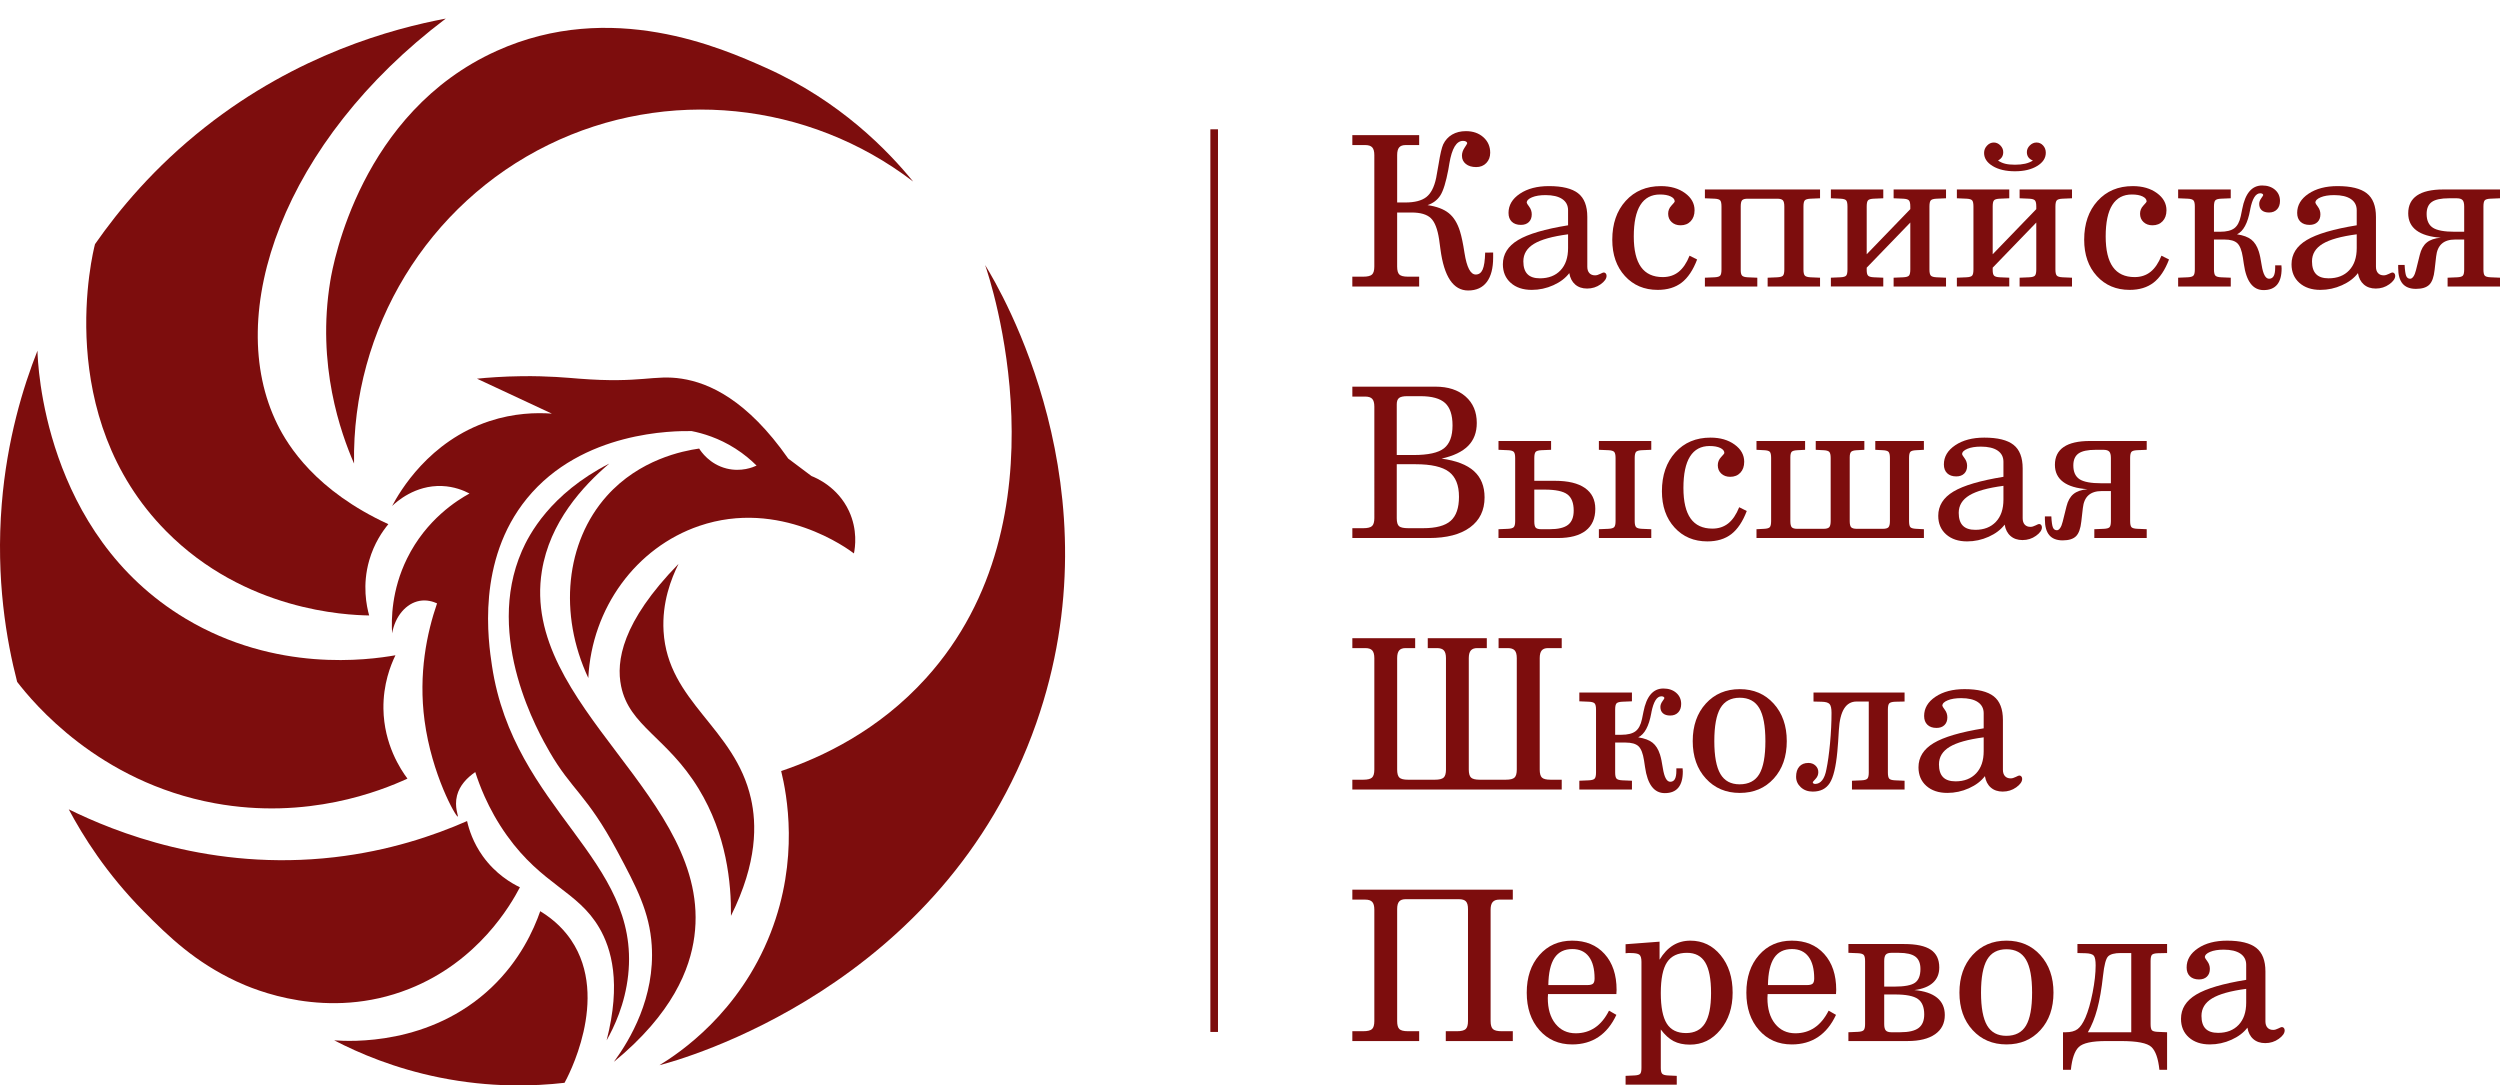 <?xml version="1.0" encoding="utf-8"?>
<!-- Generator: Adobe Illustrator 16.0.3, SVG Export Plug-In . SVG Version: 6.00 Build 0)  -->
<!DOCTYPE svg PUBLIC "-//W3C//DTD SVG 1.1//EN" "http://www.w3.org/Graphics/SVG/1.1/DTD/svg11.dtd">
<svg version="1.1" id="Layer_1" xmlns="http://www.w3.org/2000/svg" xmlns:xlink="http://www.w3.org/1999/xlink" x="0px" y="0px"
	 width="328.067px" height="142.438px" viewBox="0 0 328.067 142.438" enable-background="new 0 0 328.067 142.438"
	 xml:space="preserve">
<g>
	<g>
		<path fill="#7D0D0D" d="M187.333,26.92c1.191,0.17,2.115,0.517,2.773,1.041s1.153,1.323,1.484,2.397
			c0.206,0.663,0.403,1.607,0.591,2.833c0.296,1.889,0.788,2.834,1.478,2.834c0.411,0,0.714-0.219,0.906-0.658
			c0.192-0.438,0.302-1.177,0.329-2.216l1.048-0.014v0.658c0,1.406-0.28,2.478-0.84,3.216s-1.372,1.108-2.438,1.108
			c-1.952,0-3.165-1.808-3.64-5.425c-0.08-0.564-0.139-0.989-0.174-1.276c-0.207-1.37-0.569-2.301-1.088-2.793
			c-0.52-0.492-1.361-0.739-2.525-0.739h-0.376h-1.518v7.091c0,0.51,0.096,0.86,0.288,1.048c0.193,0.188,0.571,0.282,1.136,0.282
			h1.464v1.29h-8.77v-1.29h1.423c0.573,0,0.96-0.094,1.162-0.282c0.201-0.188,0.302-0.538,0.302-1.048V20.353
			c0-0.475-0.092-0.813-0.275-1.014c-0.184-0.201-0.485-0.302-0.906-0.302h-0.282h-1.423v-1.303h8.77v1.303h-1.786
			c-0.386,0-0.665,0.103-0.84,0.309s-0.262,0.542-0.262,1.007v6.218h1.074c1.227,0,2.145-0.237,2.753-0.711
			c0.609-0.475,1.039-1.312,1.29-2.512c0.089-0.43,0.196-1.034,0.322-1.813c0.205-1.289,0.407-2.153,0.604-2.592
			c0.27-0.555,0.658-0.982,1.169-1.283c0.511-0.3,1.114-0.45,1.813-0.45c0.932,0,1.694,0.266,2.29,0.799s0.894,1.211,0.894,2.035
			c0,0.546-0.17,0.996-0.511,1.35c-0.34,0.354-0.783,0.531-1.329,0.531c-0.564,0-1.017-0.137-1.357-0.41
			c-0.34-0.273-0.51-0.633-0.51-1.081c0-0.358,0.114-0.707,0.343-1.048c0.229-0.34,0.343-0.532,0.343-0.577
			c0-0.099-0.05-0.177-0.148-0.235c-0.099-0.058-0.232-0.087-0.402-0.087c-0.859,0-1.455,0.985-1.786,2.955
			c-0.063,0.358-0.108,0.626-0.135,0.806c-0.313,1.656-0.663,2.787-1.047,3.391C188.627,26.242,188.068,26.669,187.333,26.92z"/>
		<path fill="#7D0D0D" d="M205.934,35.838c-0.492,0.653-1.19,1.184-2.095,1.591s-1.849,0.611-2.834,0.611
			c-1.146,0-2.063-0.307-2.753-0.92c-0.689-0.613-1.034-1.426-1.034-2.438c0-1.325,0.665-2.386,1.994-3.183
			c1.33-0.797,3.517-1.442,6.561-1.934v-1.974c0-0.636-0.255-1.126-0.766-1.471c-0.51-0.345-1.24-0.517-2.188-0.517
			c-0.726,0-1.318,0.096-1.78,0.289c-0.461,0.192-0.691,0.427-0.691,0.705c0,0.063,0.109,0.242,0.329,0.537s0.329,0.626,0.329,0.994
			c0,0.43-0.128,0.768-0.383,1.014s-0.603,0.369-1.041,0.369c-0.51,0-0.908-0.139-1.195-0.417c-0.286-0.277-0.429-0.662-0.429-1.155
			c0-1.012,0.496-1.851,1.49-2.518c0.993-0.667,2.265-1,3.813-1c1.755,0,3.033,0.315,3.835,0.947
			c0.801,0.631,1.201,1.663,1.201,3.095v0.027v6.514c0,0.358,0.09,0.636,0.27,0.833c0.179,0.197,0.43,0.295,0.752,0.295
			c0.196,0,0.418-0.063,0.665-0.188c0.246-0.125,0.4-0.188,0.463-0.188c0.107,0,0.197,0.04,0.269,0.121s0.107,0.188,0.107,0.322
			c0,0.367-0.26,0.737-0.779,1.108c-0.519,0.372-1.11,0.558-1.772,0.558c-0.636,0-1.157-0.177-1.564-0.531
			C206.299,36.981,206.042,36.482,205.934,35.838z M205.773,30.748c-2.05,0.269-3.541,0.685-4.472,1.249
			c-0.932,0.564-1.397,1.33-1.397,2.297c0,0.752,0.18,1.312,0.537,1.679c0.358,0.367,0.905,0.55,1.639,0.55
			c1.137,0,2.037-0.349,2.7-1.047c0.662-0.698,0.993-1.669,0.993-2.914V30.748z"/>
		<path fill="#7D0D0D" d="M222.708,34.052c-0.528,1.388-1.204,2.399-2.027,3.035c-0.824,0.635-1.872,0.953-3.143,0.953
			c-1.765,0-3.199-0.606-4.305-1.819c-1.106-1.213-1.659-2.8-1.659-4.761c0-2.104,0.587-3.803,1.76-5.097s2.713-1.94,4.62-1.94
			c1.271,0,2.325,0.304,3.162,0.913c0.838,0.609,1.256,1.361,1.256,2.256c0,0.6-0.168,1.079-0.503,1.437
			c-0.336,0.358-0.781,0.537-1.337,0.537c-0.475,0-0.864-0.141-1.168-0.423c-0.305-0.282-0.457-0.647-0.457-1.095
			c0-0.412,0.144-0.768,0.43-1.068c0.286-0.3,0.43-0.481,0.43-0.544c0-0.269-0.177-0.488-0.53-0.658s-0.821-0.255-1.403-0.255
			c-1.137,0-1.995,0.459-2.572,1.376c-0.577,0.918-0.866,2.294-0.866,4.13c0,1.791,0.316,3.127,0.947,4.009s1.582,1.323,2.854,1.323
			c0.814,0,1.509-0.228,2.082-0.685c0.572-0.457,1.052-1.164,1.437-2.122L222.708,34.052z"/>
		<path fill="#7D0D0D" d="M223.729,37.597v-1.155l1.263-0.054c0.376-0.018,0.622-0.089,0.738-0.215
			c0.117-0.125,0.175-0.394,0.175-0.806v-8.273c0-0.412-0.058-0.68-0.175-0.806c-0.116-0.125-0.358-0.197-0.725-0.215l-1.276-0.054
			v-1.155h15.109v1.155l-1.249,0.054c-0.385,0.018-0.636,0.092-0.753,0.222c-0.115,0.13-0.174,0.396-0.174,0.799v8.273
			c0,0.403,0.061,0.669,0.182,0.799c0.12,0.13,0.373,0.204,0.758,0.222l1.236,0.054v1.155h-6.877v-1.155l1.249-0.054
			c0.395-0.018,0.649-0.092,0.766-0.222c0.116-0.129,0.175-0.396,0.175-0.799v-8.273c0-0.412-0.067-0.685-0.201-0.819
			c-0.135-0.134-0.376-0.201-0.726-0.201h-3.881c-0.35,0-0.589,0.063-0.719,0.188s-0.194,0.403-0.194,0.833v8.354
			c0,0.358,0.06,0.6,0.181,0.725c0.121,0.125,0.369,0.197,0.745,0.215l1.249,0.054v1.155H223.729z"/>
		<path fill="#7D0D0D" d="M250.683,27.095c0-0.403-0.061-0.669-0.181-0.799c-0.122-0.13-0.37-0.204-0.746-0.222l-1.263-0.054v-1.155
			h6.877v1.155l-1.249,0.054c-0.386,0.018-0.637,0.092-0.753,0.222s-0.174,0.396-0.174,0.799v8.273c0,0.403,0.061,0.669,0.181,0.799
			c0.121,0.13,0.374,0.204,0.759,0.222l1.236,0.054v1.155h-6.877v-1.155l1.249-0.054c0.395-0.018,0.649-0.092,0.766-0.222
			c0.116-0.129,0.175-0.396,0.175-0.799v-6.165l-5.722,5.923v0.322c0,0.358,0.061,0.6,0.182,0.725
			c0.121,0.125,0.369,0.197,0.745,0.215l1.249,0.054v1.155h-6.876v-1.155l1.263-0.054c0.376-0.018,0.622-0.089,0.738-0.215
			c0.117-0.125,0.175-0.394,0.175-0.806v-8.273c0-0.412-0.058-0.68-0.175-0.806c-0.116-0.125-0.358-0.197-0.725-0.215l-1.276-0.054
			v-1.155h6.876v1.155l-1.262,0.054c-0.376,0.018-0.623,0.089-0.739,0.215s-0.175,0.394-0.175,0.806v6.272l5.722-5.923V27.095z"/>
		<path fill="#7D0D0D" d="M267.215,27.095c0-0.403-0.061-0.669-0.181-0.799c-0.121-0.13-0.37-0.204-0.746-0.222l-1.262-0.054v-1.155
			h6.876v1.155l-1.249,0.054c-0.385,0.018-0.636,0.092-0.752,0.222s-0.175,0.396-0.175,0.799v8.273c0,0.403,0.061,0.669,0.182,0.799
			c0.12,0.13,0.373,0.204,0.758,0.222l1.236,0.054v1.155h-6.876v-1.155l1.248-0.054c0.395-0.018,0.649-0.092,0.766-0.222
			c0.116-0.129,0.175-0.396,0.175-0.799v-6.165l-5.721,5.923v0.322c0,0.358,0.06,0.6,0.182,0.725
			c0.12,0.125,0.369,0.197,0.744,0.215l1.249,0.054v1.155h-6.875v-1.155l1.262-0.054c0.376-0.018,0.622-0.089,0.738-0.215
			c0.117-0.125,0.175-0.394,0.175-0.806v-8.273c0-0.412-0.058-0.68-0.175-0.806c-0.116-0.125-0.357-0.197-0.725-0.215l-1.275-0.054
			v-1.155h6.875v1.155l-1.262,0.054c-0.376,0.018-0.622,0.089-0.738,0.215c-0.117,0.125-0.175,0.394-0.175,0.806v6.272l5.721-5.923
			V27.095z M262.193,21.065c0.286,0.197,0.603,0.338,0.946,0.423c0.345,0.085,0.772,0.127,1.283,0.127
			c0.501,0,0.947-0.045,1.336-0.134c0.39-0.089,0.728-0.228,1.015-0.416c-0.26-0.099-0.457-0.24-0.592-0.423
			c-0.134-0.184-0.201-0.41-0.201-0.678c0-0.331,0.13-0.625,0.39-0.88c0.26-0.255,0.551-0.382,0.873-0.382
			c0.34,0,0.629,0.13,0.866,0.389c0.236,0.26,0.355,0.578,0.355,0.954c0,0.699-0.378,1.278-1.135,1.739
			c-0.757,0.461-1.726,0.692-2.907,0.692c-1.2,0-2.176-0.229-2.928-0.685s-1.129-1.03-1.129-1.719c0-0.367,0.128-0.687,0.384-0.96
			c0.255-0.272,0.552-0.409,0.893-0.409c0.322,0,0.609,0.127,0.859,0.382c0.251,0.255,0.376,0.549,0.376,0.88
			c0,0.251-0.056,0.466-0.168,0.645C262.598,20.788,262.425,20.939,262.193,21.065z"/>
		<path fill="#7D0D0D" d="M284.634,34.052c-0.528,1.388-1.204,2.399-2.027,3.035c-0.824,0.635-1.872,0.953-3.143,0.953
			c-1.765,0-3.199-0.606-4.305-1.819s-1.659-2.8-1.659-4.761c0-2.104,0.587-3.803,1.76-5.097s2.713-1.94,4.62-1.94
			c1.271,0,2.325,0.304,3.163,0.913c0.837,0.609,1.256,1.361,1.256,2.256c0,0.6-0.169,1.079-0.504,1.437
			c-0.336,0.358-0.781,0.537-1.337,0.537c-0.475,0-0.863-0.141-1.168-0.423c-0.305-0.282-0.457-0.647-0.457-1.095
			c0-0.412,0.144-0.768,0.43-1.068c0.287-0.3,0.43-0.481,0.43-0.544c0-0.269-0.177-0.488-0.53-0.658s-0.821-0.255-1.403-0.255
			c-1.137,0-1.994,0.459-2.572,1.376c-0.577,0.918-0.866,2.294-0.866,4.13c0,1.791,0.316,3.127,0.947,4.009s1.582,1.323,2.854,1.323
			c0.814,0,1.509-0.228,2.082-0.685c0.573-0.457,1.052-1.164,1.437-2.122L284.634,34.052z"/>
		<path fill="#7D0D0D" d="M285.83,37.597v-1.155l1.249-0.054c0.385-0.018,0.639-0.092,0.759-0.222
			c0.121-0.129,0.182-0.396,0.182-0.799v-8.273c0-0.403-0.061-0.669-0.182-0.799c-0.12-0.13-0.369-0.204-0.745-0.222l-1.263-0.054
			v-1.155h6.903v1.155l-1.275,0.054c-0.386,0.018-0.637,0.092-0.753,0.222s-0.174,0.396-0.174,0.799v3.317h0.818
			c0.824,0,1.439-0.152,1.848-0.457c0.407-0.304,0.691-0.837,0.853-1.598c0.045-0.215,0.107-0.524,0.188-0.927
			c0.395-2.06,1.268-3.089,2.619-3.089c0.689,0,1.251,0.188,1.686,0.564c0.434,0.376,0.651,0.864,0.651,1.464
			c0,0.465-0.13,0.835-0.39,1.108s-0.608,0.41-1.047,0.41c-0.413,0-0.73-0.099-0.954-0.295s-0.336-0.475-0.336-0.833
			c0-0.242,0.087-0.486,0.263-0.732c0.174-0.246,0.262-0.387,0.262-0.423c0-0.072-0.036-0.13-0.107-0.174
			c-0.072-0.045-0.166-0.067-0.282-0.067c-0.601,0-1.039,0.703-1.316,2.108v0.027l-0.014,0.067
			c-0.313,1.728-0.886,2.789-1.719,3.183c0.823,0.125,1.45,0.358,1.88,0.698c0.43,0.341,0.757,0.86,0.98,1.558
			c0.135,0.421,0.26,1.021,0.376,1.8c0.188,1.182,0.511,1.773,0.968,1.773c0.277,0,0.48-0.119,0.61-0.356
			c0.13-0.237,0.195-0.602,0.195-1.095v-0.309h0.818c0,0.099,0.009,0.237,0.027,0.417c0,0.94-0.197,1.647-0.591,2.122
			c-0.395,0.474-0.985,0.712-1.772,0.712c-1.406,0-2.27-1.137-2.593-3.412c-0.054-0.385-0.099-0.68-0.134-0.886
			c-0.144-0.922-0.388-1.542-0.732-1.86s-0.906-0.477-1.686-0.477h-0.241h-1.128v3.935c0,0.403,0.061,0.669,0.181,0.799
			c0.121,0.13,0.374,0.204,0.76,0.222l1.262,0.054v1.155H285.83z"/>
		<path fill="#7D0D0D" d="M309.426,35.838c-0.492,0.653-1.19,1.184-2.095,1.591s-1.849,0.611-2.834,0.611
			c-1.146,0-2.063-0.307-2.753-0.92c-0.689-0.613-1.034-1.426-1.034-2.438c0-1.325,0.665-2.386,1.994-3.183
			c1.33-0.797,3.517-1.442,6.561-1.934v-1.974c0-0.636-0.255-1.126-0.766-1.471c-0.51-0.345-1.24-0.517-2.188-0.517
			c-0.726,0-1.318,0.096-1.78,0.289c-0.461,0.192-0.691,0.427-0.691,0.705c0,0.063,0.109,0.242,0.329,0.537s0.329,0.626,0.329,0.994
			c0,0.43-0.128,0.768-0.383,1.014s-0.603,0.369-1.041,0.369c-0.51,0-0.908-0.139-1.195-0.417c-0.286-0.277-0.429-0.662-0.429-1.155
			c0-1.012,0.496-1.851,1.49-2.518c0.993-0.667,2.265-1,3.813-1c1.755,0,3.033,0.315,3.835,0.947
			c0.801,0.631,1.201,1.663,1.201,3.095v0.027v6.514c0,0.358,0.09,0.636,0.27,0.833c0.179,0.197,0.43,0.295,0.752,0.295
			c0.196,0,0.418-0.063,0.665-0.188c0.246-0.125,0.4-0.188,0.463-0.188c0.107,0,0.197,0.04,0.269,0.121s0.107,0.188,0.107,0.322
			c0,0.367-0.26,0.737-0.779,1.108c-0.519,0.372-1.11,0.558-1.772,0.558c-0.636,0-1.157-0.177-1.564-0.531
			C309.792,36.981,309.534,36.482,309.426,35.838z M309.265,30.748c-2.05,0.269-3.541,0.685-4.472,1.249
			c-0.932,0.564-1.397,1.33-1.397,2.297c0,0.752,0.18,1.312,0.537,1.679c0.358,0.367,0.905,0.55,1.639,0.55
			c1.137,0,2.037-0.349,2.7-1.047c0.662-0.698,0.993-1.669,0.993-2.914V30.748z"/>
		<path fill="#7D0D0D" d="M321.191,37.597v-1.155l1.263-0.054c0.375-0.018,0.622-0.089,0.738-0.215
			c0.116-0.125,0.175-0.394,0.175-0.806v-3.935h-1.182c-0.762,0-1.349,0.184-1.76,0.551c-0.412,0.367-0.658,0.927-0.739,1.679
			l-0.2,1.759c-0.1,0.931-0.332,1.578-0.699,1.941c-0.367,0.362-0.949,0.544-1.745,0.544c-0.789,0-1.375-0.229-1.76-0.686
			c-0.385-0.456-0.577-1.146-0.577-2.068v-0.39h0.846c0.036,0.725,0.105,1.209,0.208,1.451s0.275,0.363,0.518,0.363
			c0.151,0,0.295-0.097,0.43-0.289c0.134-0.192,0.245-0.472,0.336-0.839l0.496-2.001c0.18-0.725,0.483-1.265,0.914-1.618
			c0.429-0.354,1.042-0.566,1.84-0.638c-1.406-0.098-2.47-0.417-3.19-0.954s-1.081-1.285-1.081-2.243
			c0-1.039,0.385-1.82,1.155-2.344c0.77-0.524,1.916-0.786,3.438-0.786h7.454v1.155l-1.262,0.054
			c-0.377,0.018-0.623,0.089-0.739,0.215s-0.175,0.394-0.175,0.806v8.273c0,0.412,0.059,0.681,0.175,0.806
			c0.116,0.125,0.367,0.197,0.752,0.215l1.249,0.054v1.155H321.191z M323.367,30.412v-3.317c0-0.412-0.074-0.693-0.222-0.846
			c-0.148-0.152-0.396-0.228-0.745-0.228h-1.034c-1.048,0-1.798,0.161-2.25,0.483s-0.678,0.846-0.678,1.571
			c0,0.842,0.269,1.441,0.806,1.799c0.537,0.358,1.499,0.538,2.888,0.538H323.367z"/>
	</g>
	<g>
		<path fill="#7D0D0D" d="M177.463,50.74h10.918c1.647,0,2.961,0.43,3.942,1.29c0.979,0.859,1.47,2.019,1.47,3.478
			c0,1.236-0.378,2.236-1.135,3.002c-0.757,0.765-1.918,1.323-3.484,1.672c1.915,0.26,3.335,0.808,4.257,1.645
			c0.922,0.837,1.384,1.986,1.384,3.445c0,1.692-0.637,3.004-1.908,3.935c-1.271,0.932-3.066,1.397-5.385,1.397h-10.059v-1.29h1.423
			c0.573,0,0.96-0.094,1.162-0.282c0.201-0.188,0.302-0.538,0.302-1.048V53.359c0-0.475-0.092-0.813-0.275-1.014
			s-0.485-0.302-0.906-0.302h-0.282h-1.423V50.74z M184.661,51.989c-0.51,0-0.866,0.079-1.066,0.235
			c-0.202,0.156-0.303,0.432-0.303,0.826v0.147v6.514h2.202c1.925,0,3.259-0.295,4.003-0.886c0.742-0.591,1.114-1.589,1.114-2.995
			c0-1.37-0.327-2.352-0.98-2.948c-0.653-0.595-1.732-0.893-3.236-0.893H184.661z M183.292,60.92v7.091
			c0,0.528,0.103,0.877,0.309,1.047c0.206,0.17,0.604,0.255,1.195,0.255h1.961c1.683,0,2.888-0.322,3.612-0.967
			c0.726-0.645,1.089-1.697,1.089-3.156c0-1.522-0.439-2.614-1.316-3.277c-0.878-0.663-2.338-0.994-4.379-0.994H183.292z"/>
		<path fill="#7D0D0D" d="M201.341,63.095h2.713c1.72,0,3.031,0.316,3.936,0.947c0.903,0.631,1.356,1.542,1.356,2.733
			c0,1.253-0.417,2.205-1.249,2.854c-0.833,0.649-2.051,0.974-3.653,0.974h-7.803v-1.155l1.249-0.054
			c0.385-0.018,0.638-0.092,0.759-0.222c0.121-0.129,0.182-0.396,0.182-0.799v-8.273c0-0.403-0.061-0.669-0.182-0.799
			s-0.369-0.204-0.745-0.222l-1.263-0.053v-1.155h6.903v1.155l-1.276,0.053c-0.385,0.019-0.636,0.092-0.752,0.222
			s-0.175,0.396-0.175,0.799V63.095z M201.341,64.25v4.177c0,0.412,0.063,0.685,0.188,0.819s0.371,0.201,0.738,0.201h1.074
			c1.128,0,1.938-0.192,2.432-0.578c0.492-0.385,0.738-1.007,0.738-1.867c0-1.011-0.28-1.723-0.84-2.135
			c-0.56-0.412-1.556-0.618-2.988-0.618H201.341z M209.816,70.603v-1.155l1.249-0.054c0.385-0.018,0.638-0.092,0.759-0.222
			c0.121-0.129,0.181-0.396,0.181-0.799v-8.273c0-0.403-0.06-0.669-0.181-0.799s-0.369-0.204-0.745-0.222l-1.263-0.053v-1.155h6.876
			v1.155l-1.249,0.053c-0.385,0.019-0.636,0.092-0.752,0.222s-0.175,0.396-0.175,0.799v8.273c0,0.403,0.061,0.669,0.182,0.799
			c0.121,0.13,0.374,0.204,0.759,0.222l1.235,0.054v1.155H209.816z"/>
		<path fill="#7D0D0D" d="M229.222,67.057c-0.528,1.388-1.204,2.4-2.027,3.036c-0.824,0.635-1.872,0.953-3.144,0.953
			c-1.764,0-3.198-0.606-4.304-1.82c-1.106-1.213-1.659-2.8-1.659-4.761c0-2.104,0.587-3.803,1.76-5.097s2.713-1.941,4.62-1.941
			c1.271,0,2.325,0.305,3.162,0.914c0.838,0.609,1.256,1.361,1.256,2.256c0,0.6-0.168,1.079-0.503,1.437
			c-0.336,0.358-0.781,0.537-1.337,0.537c-0.475,0-0.864-0.141-1.168-0.423c-0.305-0.282-0.457-0.646-0.457-1.094
			c0-0.412,0.144-0.768,0.43-1.068c0.286-0.3,0.43-0.481,0.43-0.544c0-0.269-0.177-0.488-0.53-0.658
			c-0.354-0.17-0.821-0.255-1.403-0.255c-1.137,0-1.995,0.459-2.572,1.376c-0.577,0.918-0.866,2.294-0.866,4.13
			c0,1.791,0.316,3.127,0.947,4.009s1.582,1.323,2.854,1.323c0.814,0,1.509-0.229,2.082-0.685c0.572-0.457,1.052-1.164,1.437-2.122
			L229.222,67.057z"/>
		<path fill="#7D0D0D" d="M252.469,69.448v1.155h-21.971v-1.155l1.007-0.054c0.376-0.018,0.622-0.089,0.738-0.215
			c0.117-0.125,0.175-0.394,0.175-0.806v-8.273c0-0.412-0.056-0.68-0.168-0.806s-0.355-0.197-0.731-0.215l-1.021-0.053v-1.155h6.379
			v1.155l-1.021,0.053c-0.376,0.019-0.623,0.087-0.739,0.208s-0.175,0.365-0.175,0.732v8.354c0,0.421,0.065,0.696,0.195,0.826
			c0.13,0.13,0.369,0.195,0.719,0.195h3.438c0.358,0,0.604-0.067,0.739-0.201c0.134-0.135,0.201-0.407,0.201-0.819v-8.273
			c0-0.403-0.061-0.669-0.182-0.799c-0.12-0.13-0.369-0.204-0.745-0.222l-1.034-0.053v-1.155h6.38v1.155l-0.994,0.053
			c-0.376,0.019-0.625,0.09-0.745,0.215c-0.121,0.125-0.182,0.367-0.182,0.725v8.354c0,0.412,0.064,0.685,0.194,0.819
			c0.13,0.134,0.378,0.201,0.745,0.201h3.412c0.357,0,0.602-0.067,0.731-0.201c0.13-0.135,0.195-0.407,0.195-0.819v-8.273
			c0-0.403-0.059-0.669-0.175-0.799s-0.367-0.204-0.752-0.222l-0.994-0.053v-1.155h6.379v1.155l-1.021,0.053
			c-0.394,0.019-0.646,0.09-0.759,0.215c-0.111,0.125-0.168,0.394-0.168,0.806v8.273c0,0.412,0.059,0.681,0.175,0.806
			c0.116,0.125,0.371,0.197,0.766,0.215L252.469,69.448z"/>
		<path fill="#7D0D0D" d="M263.066,68.844c-0.492,0.653-1.19,1.184-2.095,1.591s-1.849,0.611-2.834,0.611
			c-1.146,0-2.063-0.307-2.753-0.92c-0.69-0.613-1.034-1.426-1.034-2.438c0-1.325,0.665-2.386,1.994-3.183
			c1.33-0.796,3.517-1.441,6.561-1.934v-1.974c0-0.636-0.255-1.126-0.766-1.471c-0.51-0.345-1.24-0.517-2.189-0.517
			c-0.725,0-1.318,0.096-1.779,0.289c-0.461,0.193-0.691,0.428-0.691,0.705c0,0.063,0.109,0.242,0.329,0.537
			c0.22,0.296,0.329,0.627,0.329,0.994c0,0.43-0.128,0.768-0.383,1.014c-0.255,0.247-0.603,0.37-1.041,0.37
			c-0.51,0-0.908-0.139-1.195-0.417c-0.286-0.277-0.43-0.662-0.43-1.155c0-1.012,0.497-1.851,1.491-2.518
			c0.993-0.667,2.265-1.001,3.813-1.001c1.755,0,3.033,0.316,3.835,0.947c0.801,0.631,1.201,1.664,1.201,3.096v0.027v6.513
			c0,0.358,0.09,0.636,0.27,0.833c0.179,0.197,0.429,0.295,0.751,0.295c0.197,0,0.419-0.062,0.666-0.188
			c0.246-0.125,0.4-0.188,0.463-0.188c0.107,0,0.197,0.04,0.269,0.121s0.107,0.188,0.107,0.322c0,0.367-0.26,0.737-0.779,1.108
			c-0.519,0.372-1.11,0.558-1.772,0.558c-0.636,0-1.157-0.177-1.564-0.531C263.43,69.987,263.173,69.488,263.066,68.844z
			 M262.905,63.753c-2.05,0.269-3.541,0.685-4.473,1.249c-0.931,0.564-1.396,1.33-1.396,2.296c0,0.752,0.18,1.312,0.537,1.679
			c0.358,0.368,0.904,0.551,1.639,0.551c1.137,0,2.037-0.349,2.699-1.047c0.663-0.698,0.994-1.67,0.994-2.915V63.753z"/>
		<path fill="#7D0D0D" d="M274.831,70.603v-1.155l1.262-0.054c0.376-0.018,0.623-0.089,0.739-0.215
			c0.116-0.125,0.175-0.394,0.175-0.806v-3.935h-1.182c-0.762,0-1.349,0.184-1.76,0.551c-0.412,0.367-0.658,0.926-0.739,1.679
			l-0.201,1.759c-0.099,0.931-0.331,1.578-0.698,1.94c-0.367,0.363-0.949,0.544-1.746,0.544c-0.788,0-1.374-0.228-1.759-0.685
			c-0.385-0.457-0.577-1.146-0.577-2.068v-0.39h0.846c0.035,0.725,0.105,1.208,0.208,1.451c0.103,0.242,0.275,0.362,0.518,0.362
			c0.151,0,0.295-0.096,0.429-0.289c0.135-0.192,0.246-0.472,0.336-0.839l0.497-2.001c0.18-0.726,0.483-1.265,0.913-1.618
			c0.43-0.354,1.043-0.566,1.841-0.638c-1.406-0.099-2.47-0.417-3.19-0.954S269.66,61.958,269.66,61c0-1.039,0.385-1.82,1.155-2.344
			c0.77-0.524,1.916-0.786,3.438-0.786h7.454v1.155l-1.263,0.053c-0.376,0.019-0.622,0.09-0.738,0.215s-0.175,0.394-0.175,0.806
			v8.273c0,0.412,0.059,0.681,0.175,0.806c0.116,0.125,0.367,0.197,0.752,0.215l1.249,0.054v1.155H274.831z M277.006,63.418v-3.317
			c0-0.412-0.074-0.694-0.222-0.846c-0.148-0.152-0.396-0.228-0.745-0.228h-1.034c-1.048,0-1.798,0.161-2.25,0.483
			s-0.679,0.846-0.679,1.571c0,0.841,0.27,1.441,0.807,1.799c0.537,0.358,1.499,0.538,2.887,0.538H277.006z"/>
	</g>
	<g>
		<path fill="#7D0D0D" d="M177.463,83.745h8.245v1.303h-1.262c-0.386,0-0.665,0.103-0.84,0.309s-0.262,0.542-0.262,1.007v14.626
			c0,0.51,0.096,0.859,0.288,1.047c0.193,0.188,0.571,0.282,1.136,0.282h3.532c0.563,0,0.946-0.094,1.147-0.282
			c0.202-0.188,0.303-0.537,0.303-1.047V86.364c0-0.474-0.092-0.812-0.275-1.014s-0.486-0.302-0.906-0.302h-0.269h-0.94v-1.303
			h7.749v1.303h-1.263c-0.376,0-0.653,0.103-0.832,0.309c-0.18,0.206-0.27,0.542-0.27,1.007v14.626c0,0.51,0.099,0.859,0.296,1.047
			s0.577,0.282,1.142,0.282h3.411c0.573,0,0.958-0.094,1.155-0.282c0.196-0.188,0.295-0.537,0.295-1.047V86.364
			c0-0.474-0.091-0.812-0.274-1.014c-0.185-0.202-0.486-0.302-0.907-0.302h-0.269h-0.939v-1.303h8.286v1.303h-1.8
			c-0.376,0-0.651,0.103-0.826,0.309c-0.174,0.206-0.262,0.542-0.262,1.007v14.626c0,0.51,0.096,0.859,0.289,1.047
			c0.192,0.188,0.57,0.282,1.135,0.282h1.464v1.29h-27.478v-1.29h1.423c0.573,0,0.96-0.094,1.162-0.282
			c0.201-0.188,0.302-0.537,0.302-1.047V86.364c0-0.474-0.092-0.812-0.275-1.014s-0.485-0.302-0.906-0.302h-0.282h-1.423V83.745z"/>
		<path fill="#7D0D0D" d="M207.25,103.608v-1.155l1.249-0.054c0.385-0.018,0.639-0.092,0.759-0.222
			c0.121-0.13,0.182-0.396,0.182-0.799v-8.273c0-0.403-0.061-0.669-0.182-0.799c-0.12-0.129-0.369-0.203-0.745-0.221l-1.263-0.054
			v-1.155h6.903v1.155l-1.276,0.054c-0.385,0.018-0.636,0.092-0.752,0.221c-0.116,0.13-0.174,0.396-0.174,0.799v3.317h0.818
			c0.824,0,1.439-0.152,1.847-0.457s0.691-0.837,0.853-1.598c0.046-0.215,0.108-0.524,0.188-0.927
			c0.394-2.06,1.267-3.089,2.619-3.089c0.689,0,1.251,0.188,1.686,0.564c0.434,0.376,0.651,0.864,0.651,1.464
			c0,0.466-0.13,0.835-0.39,1.108s-0.608,0.41-1.048,0.41c-0.412,0-0.729-0.098-0.953-0.295c-0.225-0.197-0.336-0.475-0.336-0.833
			c0-0.242,0.087-0.486,0.262-0.732c0.175-0.247,0.263-0.387,0.263-0.423c0-0.071-0.037-0.13-0.108-0.175
			c-0.071-0.044-0.165-0.067-0.281-0.067c-0.601,0-1.039,0.703-1.316,2.109v0.027l-0.014,0.067
			c-0.313,1.728-0.886,2.789-1.719,3.183c0.823,0.126,1.45,0.358,1.88,0.699c0.43,0.34,0.757,0.859,0.98,1.558
			c0.134,0.421,0.26,1.021,0.376,1.8c0.188,1.182,0.511,1.773,0.967,1.773c0.277,0,0.481-0.119,0.611-0.356s0.195-0.602,0.195-1.095
			v-0.309h0.818c0,0.099,0.009,0.237,0.027,0.416c0,0.94-0.197,1.647-0.591,2.122c-0.395,0.475-0.985,0.711-1.773,0.711
			c-1.405,0-2.27-1.137-2.592-3.411c-0.054-0.385-0.099-0.681-0.134-0.887c-0.144-0.922-0.388-1.542-0.732-1.86
			c-0.345-0.317-0.906-0.477-1.686-0.477h-0.241h-1.128v3.935c0,0.403,0.06,0.669,0.181,0.799s0.374,0.204,0.759,0.222l1.263,0.054
			v1.155H207.25z"/>
		<path fill="#7D0D0D" d="M228.309,90.434c1.817,0,3.299,0.633,4.445,1.9c1.146,1.267,1.719,2.908,1.719,4.922
			c0,2.023-0.57,3.662-1.712,4.916s-2.626,1.88-4.452,1.88c-1.818,0-3.302-0.628-4.452-1.887c-1.15-1.257-1.726-2.894-1.726-4.909
			c0-2.023,0.572-3.667,1.719-4.929S226.483,90.434,228.309,90.434z M228.309,91.562c-1.164,0-2.013,0.453-2.545,1.356
			c-0.533,0.904-0.8,2.351-0.8,4.338c0,1.97,0.267,3.407,0.8,4.312c0.532,0.904,1.372,1.356,2.518,1.356
			c1.19,0,2.053-0.448,2.586-1.343c0.532-0.896,0.799-2.337,0.799-4.325c0-1.987-0.269-3.434-0.806-4.338
			C230.324,92.014,229.472,91.562,228.309,91.562z"/>
		<path fill="#7D0D0D" d="M249.931,90.877v1.182l-1.263,0.027c-0.385,0.018-0.636,0.092-0.752,0.221
			c-0.116,0.13-0.175,0.396-0.175,0.799v8.273c0,0.403,0.059,0.669,0.175,0.799s0.372,0.204,0.766,0.222l1.249,0.054v1.155h-6.903
			v-1.155l1.263-0.054c0.385-0.018,0.638-0.092,0.759-0.222s0.182-0.396,0.182-0.799v-9.32h-1.599c-1.405,0-2.18,1.24-2.323,3.72
			c-0.063,1.146-0.13,2.095-0.201,2.847c-0.188,2.015-0.521,3.394-1.001,4.137c-0.479,0.744-1.22,1.115-2.223,1.115
			c-0.636,0-1.159-0.19-1.571-0.571s-0.618-0.839-0.618-1.376c0-0.573,0.142-1.019,0.424-1.336c0.281-0.318,0.678-0.477,1.188-0.477
			c0.376,0,0.687,0.116,0.934,0.349c0.246,0.233,0.369,0.52,0.369,0.859c0,0.34-0.121,0.636-0.363,0.887
			c-0.241,0.25-0.362,0.403-0.362,0.456c0,0.054,0.029,0.101,0.087,0.142c0.059,0.04,0.133,0.06,0.223,0.06
			c0.366,0,0.675-0.161,0.926-0.483s0.435-0.797,0.551-1.424c0.188-0.895,0.347-2.039,0.478-3.431
			c0.129-1.392,0.194-2.724,0.194-3.996c0-0.573-0.085-0.956-0.256-1.148c-0.17-0.192-0.515-0.293-1.033-0.302l-1.075-0.027v-1.182
			H249.931z"/>
		<path fill="#7D0D0D" d="M260.474,101.849c-0.493,0.654-1.191,1.184-2.096,1.591s-1.849,0.611-2.834,0.611
			c-1.146,0-2.063-0.307-2.753-0.919c-0.689-0.613-1.034-1.426-1.034-2.438c0-1.326,0.665-2.386,1.994-3.183
			c1.33-0.797,3.517-1.441,6.562-1.934v-1.974c0-0.636-0.256-1.126-0.766-1.471c-0.511-0.344-1.24-0.517-2.189-0.517
			c-0.725,0-1.318,0.097-1.779,0.289s-0.691,0.428-0.691,0.705c0,0.063,0.109,0.241,0.329,0.537
			c0.219,0.295,0.328,0.627,0.328,0.994c0,0.43-0.128,0.768-0.383,1.014c-0.255,0.246-0.602,0.369-1.04,0.369
			c-0.511,0-0.909-0.139-1.195-0.417c-0.287-0.277-0.43-0.662-0.43-1.155c0-1.012,0.496-1.851,1.49-2.519
			c0.994-0.666,2.265-1,3.814-1c1.754,0,3.032,0.315,3.834,0.947c0.801,0.631,1.202,1.664,1.202,3.096v0.027v6.514
			c0,0.358,0.089,0.635,0.269,0.833c0.179,0.197,0.43,0.295,0.752,0.295c0.197,0,0.419-0.063,0.665-0.188
			c0.246-0.125,0.4-0.188,0.463-0.188c0.107,0,0.197,0.041,0.269,0.122c0.071,0.08,0.107,0.188,0.107,0.322
			c0,0.367-0.26,0.736-0.778,1.108c-0.52,0.371-1.11,0.557-1.773,0.557c-0.636,0-1.157-0.177-1.564-0.531
			C260.838,102.993,260.582,102.494,260.474,101.849z M260.313,96.759c-2.051,0.269-3.542,0.685-4.473,1.25
			c-0.932,0.564-1.396,1.329-1.396,2.296c0,0.752,0.179,1.312,0.537,1.679s0.904,0.55,1.639,0.55c1.137,0,2.036-0.349,2.699-1.047
			c0.662-0.698,0.994-1.67,0.994-2.914V96.759z"/>
	</g>
	<g>
		<path fill="#7D0D0D" d="M177.463,116.751h21.058v1.303h-1.786c-0.385,0-0.669,0.105-0.853,0.315c-0.184,0.21-0.275,0.544-0.275,1
			v14.625c0,0.51,0.101,0.859,0.302,1.047s0.589,0.282,1.162,0.282h1.45v1.289h-8.796v-1.289h1.463c0.564,0,0.947-0.094,1.148-0.282
			s0.303-0.537,0.303-1.047v-14.706c0-0.474-0.09-0.808-0.27-1c-0.179-0.192-0.483-0.289-0.912-0.289h-0.27h-6.741
			c-0.386,0-0.665,0.101-0.84,0.302c-0.175,0.201-0.262,0.53-0.262,0.987v14.706c0,0.51,0.096,0.859,0.288,1.047
			c0.193,0.188,0.571,0.282,1.136,0.282h1.464v1.289h-8.77v-1.289h1.423c0.573,0,0.96-0.094,1.162-0.282
			c0.201-0.188,0.302-0.537,0.302-1.047V119.37c0-0.475-0.092-0.813-0.275-1.014c-0.184-0.202-0.485-0.302-0.906-0.302h-0.282
			h-1.423V116.751z"/>
		<path fill="#7D0D0D" d="M211.145,132.625l0.968,0.551c-0.601,1.29-1.386,2.259-2.357,2.908s-2.12,0.974-3.444,0.974
			c-1.765,0-3.199-0.629-4.305-1.887c-1.106-1.258-1.658-2.895-1.658-4.909c0-2.024,0.552-3.667,1.658-4.929
			c1.105-1.263,2.54-1.894,4.305-1.894c1.781,0,3.198,0.582,4.25,1.746c1.052,1.164,1.578,2.735,1.578,4.714
			c0,0.054-0.005,0.143-0.014,0.269s-0.013,0.219-0.013,0.282h-8.972c0,0.072-0.005,0.164-0.014,0.276
			c-0.009,0.112-0.014,0.194-0.014,0.249c0,1.415,0.334,2.538,1.001,3.371s1.556,1.249,2.666,1.249c0.948,0,1.788-0.246,2.519-0.739
			C210.029,134.362,210.644,133.619,211.145,132.625z M208.285,129.268c0.376,0,0.631-0.063,0.766-0.188
			c0.134-0.125,0.201-0.354,0.201-0.685c0-1.244-0.25-2.198-0.752-2.86c-0.501-0.663-1.222-0.994-2.162-0.994
			c-1.048,0-1.829,0.385-2.344,1.155c-0.515,0.771-0.785,1.96-0.813,3.572H208.285z"/>
		<path fill="#7D0D0D" d="M213.321,141.18l1.169-0.054c0.385-0.018,0.633-0.09,0.745-0.215c0.112-0.125,0.168-0.385,0.168-0.779
			v-13.913c0-0.475-0.09-0.786-0.269-0.934c-0.18-0.147-0.564-0.222-1.155-0.222h-0.309h-0.04c-0.117,0.018-0.22,0.027-0.31,0.027
			v-1.182l4.459-0.336v2.364c0.51-0.842,1.099-1.468,1.766-1.88c0.667-0.411,1.427-0.617,2.276-0.617
			c1.603,0,2.929,0.638,3.976,1.914c1.048,1.275,1.571,2.912,1.571,4.909c0,1.96-0.537,3.588-1.611,4.882s-2.403,1.94-3.989,1.94
			c-0.841,0-1.558-0.154-2.148-0.463s-1.15-0.817-1.679-1.524v5.036c0,0.385,0.061,0.643,0.182,0.772s0.374,0.204,0.759,0.222
			l1.154,0.054v1.155h-6.715V141.18z M221.245,135.566c1.128,0,1.959-0.423,2.491-1.269c0.533-0.846,0.8-2.173,0.8-3.982
			c0-1.826-0.254-3.163-0.76-4.009c-0.506-0.846-1.305-1.269-2.396-1.269c-1.2,0-2.073,0.412-2.619,1.235
			c-0.546,0.824-0.819,2.172-0.819,4.042c0,1.845,0.262,3.181,0.786,4.009C219.25,135.152,220.089,135.566,221.245,135.566z"/>
		<path fill="#7D0D0D" d="M239.966,132.625l0.967,0.551c-0.6,1.29-1.386,2.259-2.356,2.908c-0.972,0.649-2.12,0.974-3.445,0.974
			c-1.764,0-3.198-0.629-4.304-1.887c-1.106-1.258-1.659-2.895-1.659-4.909c0-2.024,0.553-3.667,1.659-4.929
			c1.105-1.263,2.54-1.894,4.304-1.894c1.782,0,3.199,0.582,4.251,1.746c1.052,1.164,1.578,2.735,1.578,4.714
			c0,0.054-0.005,0.143-0.014,0.269s-0.014,0.219-0.014,0.282h-8.972c0,0.072-0.004,0.164-0.013,0.276
			c-0.009,0.112-0.014,0.194-0.014,0.249c0,1.415,0.334,2.538,1.001,3.371s1.555,1.249,2.666,1.249c0.948,0,1.788-0.246,2.518-0.739
			C238.849,134.362,239.464,133.619,239.966,132.625z M237.106,129.268c0.376,0,0.631-0.063,0.766-0.188
			c0.134-0.125,0.201-0.354,0.201-0.685c0-1.244-0.251-2.198-0.752-2.86c-0.502-0.663-1.222-0.994-2.162-0.994
			c-1.048,0-1.829,0.385-2.344,1.155c-0.515,0.771-0.786,1.96-0.813,3.572H237.106z"/>
		<path fill="#7D0D0D" d="M249.891,123.882c1.575,0,2.734,0.249,3.478,0.746c0.743,0.497,1.115,1.273,1.115,2.33
			c0,0.833-0.275,1.5-0.826,2.001c-0.55,0.501-1.363,0.824-2.438,0.967c1.307,0.116,2.299,0.45,2.975,1s1.015,1.309,1.015,2.276
			c0,1.083-0.426,1.923-1.276,2.518c-0.851,0.596-2.05,0.893-3.599,0.893h-7.776v-1.155l1.249-0.054
			c0.385-0.018,0.638-0.092,0.759-0.222c0.121-0.129,0.181-0.396,0.181-0.799v-8.273c0-0.402-0.06-0.669-0.181-0.799
			c-0.121-0.129-0.37-0.204-0.745-0.222l-1.263-0.054v-1.155H249.891z M249.179,125.037h-0.994c-0.331,0-0.568,0.077-0.712,0.229
			c-0.144,0.152-0.215,0.434-0.215,0.846v3.358h1.316c1.343,0,2.251-0.17,2.727-0.51c0.475-0.34,0.712-0.945,0.712-1.813
			c0-0.743-0.222-1.28-0.665-1.611S250.181,125.037,249.179,125.037z M247.258,130.503v3.881c0,0.403,0.069,0.683,0.208,0.839
			c0.139,0.157,0.378,0.235,0.719,0.235h1.182c1.11,0,1.911-0.186,2.404-0.558c0.492-0.371,0.738-0.964,0.738-1.779
			c0-0.958-0.277-1.634-0.832-2.028c-0.556-0.394-1.545-0.591-2.968-0.591H247.258z"/>
		<path fill="#7D0D0D" d="M263.307,123.439c1.817,0,3.3,0.633,4.445,1.9c1.146,1.267,1.72,2.908,1.72,4.922
			c0,2.023-0.571,3.662-1.713,4.915c-1.142,1.254-2.625,1.88-4.452,1.88c-1.817,0-3.301-0.629-4.451-1.887
			c-1.151-1.258-1.726-2.895-1.726-4.909c0-2.024,0.572-3.667,1.719-4.929C259.995,124.07,261.481,123.439,263.307,123.439z
			 M263.307,124.567c-1.164,0-2.012,0.453-2.545,1.356c-0.532,0.905-0.799,2.351-0.799,4.338c0,1.97,0.267,3.407,0.799,4.311
			c0.533,0.904,1.372,1.356,2.519,1.356c1.19,0,2.053-0.448,2.585-1.343c0.532-0.896,0.799-2.337,0.799-4.324
			c0-1.988-0.268-3.434-0.806-4.338C265.322,125.02,264.471,124.567,263.307,124.567z"/>
		<path fill="#7D0D0D" d="M284.379,123.882v1.182l-1.263,0.027c-0.376,0.018-0.62,0.09-0.732,0.215
			c-0.111,0.125-0.168,0.394-0.168,0.806v8.273c0,0.412,0.057,0.681,0.168,0.806c0.112,0.126,0.361,0.197,0.746,0.215l1.249,0.054
			v4.929h-1.008c-0.152-1.478-0.501-2.476-1.047-2.995c-0.547-0.52-1.876-0.779-3.989-0.779h-1.961c-1.845,0-3.037,0.26-3.579,0.779
			c-0.542,0.519-0.889,1.517-1.041,2.995h-1.033v-4.929h0.349c0.672,0,1.19-0.136,1.558-0.41s0.712-0.777,1.034-1.511
			c0.367-0.851,0.683-1.947,0.947-3.291c0.264-1.343,0.396-2.529,0.396-3.559c0-0.653-0.081-1.079-0.242-1.276
			c-0.161-0.196-0.52-0.304-1.074-0.322l-1.074-0.027v-1.182H284.379z M273.984,135.459h5.694v-10.395h-1.369
			c-0.815,0-1.37,0.146-1.666,0.437c-0.295,0.291-0.519,1.144-0.671,2.559c-0.188,1.719-0.441,3.169-0.759,4.351
			C274.895,133.592,274.486,134.608,273.984,135.459z"/>
		<path fill="#7D0D0D" d="M294.922,134.854c-0.493,0.654-1.191,1.184-2.096,1.591s-1.849,0.611-2.834,0.611
			c-1.146,0-2.063-0.307-2.753-0.92c-0.689-0.613-1.033-1.426-1.033-2.438c0-1.325,0.664-2.386,1.993-3.183
			c1.33-0.797,3.517-1.441,6.562-1.934v-1.974c0-0.635-0.256-1.125-0.766-1.47c-0.511-0.345-1.24-0.517-2.189-0.517
			c-0.725,0-1.318,0.096-1.779,0.289s-0.691,0.428-0.691,0.705c0,0.063,0.109,0.242,0.329,0.537
			c0.219,0.295,0.328,0.627,0.328,0.994c0,0.43-0.127,0.768-0.383,1.015c-0.255,0.246-0.602,0.369-1.04,0.369
			c-0.511,0-0.909-0.139-1.195-0.416c-0.287-0.277-0.43-0.663-0.43-1.155c0-1.011,0.497-1.851,1.49-2.518
			c0.994-0.667,2.266-1,3.814-1c1.755,0,3.032,0.315,3.834,0.946c0.801,0.631,1.202,1.664,1.202,3.096v0.027v6.514
			c0,0.358,0.09,0.636,0.269,0.833c0.179,0.197,0.43,0.296,0.752,0.296c0.197,0,0.419-0.063,0.665-0.188
			c0.246-0.125,0.4-0.188,0.463-0.188c0.107,0,0.197,0.041,0.27,0.121c0.07,0.081,0.106,0.188,0.106,0.322
			c0,0.367-0.26,0.736-0.778,1.108c-0.52,0.372-1.11,0.558-1.773,0.558c-0.635,0-1.157-0.177-1.564-0.531
			C295.287,135.998,295.03,135.5,294.922,134.854z M294.761,129.764c-2.051,0.269-3.542,0.685-4.473,1.25
			c-0.932,0.564-1.396,1.33-1.396,2.296c0,0.752,0.179,1.312,0.537,1.679c0.358,0.367,0.904,0.55,1.639,0.55
			c1.137,0,2.036-0.349,2.699-1.047c0.662-0.698,0.994-1.669,0.994-2.914V129.764z"/>
	</g>
	<line fill="none" stroke="#7D0D0D" stroke-miterlimit="10" x1="159.333" y1="16.968" x2="159.333" y2="135.419"/>
	<g>
		<path fill="#7D0D0D" d="M112.06,72.625c0.159-0.802,0.502-3.085-0.655-5.569c-1.465-3.145-4.273-4.333-4.914-4.586
			c-1.019-0.764-2.037-1.528-3.055-2.292c-5.414-7.739-10.396-9.933-13.98-10.485c-3.618-0.557-5.311,0.636-13.432,0
			c-1.604-0.125-4.045-0.369-7.535-0.328c-2.478,0.029-4.519,0.19-5.897,0.328c3.276,1.529,6.552,3.057,9.828,4.586
			c-2.054-0.15-4.962-0.08-8.189,0.983c-7.946,2.616-11.774,9.252-12.777,11.138c0.541-0.52,2.991-2.763,6.552-2.621
			c1.59,0.063,2.837,0.579,3.604,0.983c-1.564,0.857-5.652,3.369-8.19,8.518c-2.057,4.174-2.075,8.012-1.965,9.828
			c0.393-2.249,1.842-3.941,3.604-4.259c0.947-0.171,1.776,0.094,2.292,0.328c-1.326,3.857-2.463,9.222-1.638,15.397
			c0.946,7.077,4.126,12.667,4.362,12.588c0.109-0.036-0.484-1.258-0.104-2.76c0.347-1.367,1.349-2.366,2.396-3.088
			c0.294,0.916,0.694,2.024,1.246,3.252c0.698,1.553,1.638,3.296,2.91,5.077c4.661,6.524,9.283,7.256,12.122,12.12
			c1.591,2.728,2.894,7.22,0.959,14.755c0.977-1.725,2.412-4.718,2.829-8.582c1.646-15.26-15.031-21.605-17.875-40.571
			c-0.477-3.182-2.067-13.789,4.586-21.949c7.239-8.878,19.359-8.883,21.622-8.846c1.452,0.289,3.55,0.9,5.732,2.293
			c1.157,0.738,2.075,1.528,2.784,2.237c-0.459,0.213-2.01,0.86-3.93,0.384c-2.248-0.558-3.371-2.251-3.604-2.621
			c-2.136,0.304-7.832,1.421-12.122,6.224c-5.403,6.05-6.367,15.473-2.426,23.882c0.458-9.192,6.273-17.12,14.547-19.951
			C102.365,65.39,111.362,72.087,112.06,72.625"/>
		<path fill="#7D0D0D" d="M79.955,60.832c-7.764,3.978-10.548,9.364-11.466,11.466c-4.98,11.407,2.262,23.986,3.62,26.345
			c2.897,5.033,4.901,5.604,8.882,13.036c2.564,4.788,4.25,8.013,4.533,12.38c0.445,6.839-2.818,12.355-4.966,15.286
			c7.734-6.361,9.994-12.19,10.562-16.462c2.415-18.177-22.892-30.187-20.009-47.964C72.144,68.546,76.407,63.854,79.955,60.832"/>
		<path fill="#7D0D0D" d="M89.043,73.994c-0.962,1.927-2.191,5.068-1.966,8.845c0.557,9.308,9.357,12.627,11.466,21.949
			c0.742,3.28,0.892,8.348-2.621,15.397c0.042-4.276-0.55-10.645-4.259-16.708c-4.117-6.731-9.076-8.183-10.156-13.431
			C80.844,86.816,81.553,81.679,89.043,73.994"/>
		<path fill="#7D0D0D" d="M129.273,34.777c0.565,1.599,11.215,33.234-7.744,54.202c-6.234,6.895-13.633,10.384-19.019,12.203
			c0.743,3.038,2.396,11.529-1.377,21.224c-4.104,10.543-12.018,15.807-14.6,17.377c2.749-0.701,37.285-10.154,49.443-44.856
			C146.739,64.212,131.384,38.215,129.273,34.777"/>
		<path fill="#7D0D0D" d="M119.83,23.825c-3.283-4.022-9.553-10.574-19.421-14.971c-5.65-2.518-20.169-8.987-35.252-2.167
			c-17.821,8.058-21.436,27.89-21.812,30.169c-1.829,11.06,1.39,20,3.116,23.976c-0.303-17.712,9.662-34.058,25.495-41.823
			C87.463,11.404,106.06,13.276,119.83,23.825"/>
		<path fill="#7D0D0D" d="M70.893,119.574c2.065,1.252,3.309,2.688,4.063,3.804c5.183,7.669-0.594,18.217-0.875,18.716
			c-3.956,0.454-9.702,0.659-16.413-0.698c-5.859-1.185-10.528-3.171-13.812-4.877c2.035,0.151,12.591,0.733,20.664-6.96
			C68.228,126.025,70.02,122.072,70.893,119.574"/>
		<path fill="#7D0D0D" d="M61.292,107.745c0.247,1.089,0.788,2.822,2.06,4.603c1.697,2.374,3.79,3.565,4.874,4.088
			c-1.184,2.269-5.44,9.732-14.542,13.336c-10.72,4.246-20.349,0.092-22.662-0.991c-5.375-2.517-8.807-5.789-12.187-9.211
			c-4.901-4.961-7.974-9.904-9.813-13.365c5.963,2.937,18.732,8.146,34.847,6.286C51.005,111.668,56.9,109.677,61.292,107.745"/>
		<path fill="#7D0D0D" d="M51.892,85.989c-0.642,1.323-1.621,3.803-1.576,7.02c0.066,4.69,2.271,7.984,3.152,9.167
			c-3.529,1.621-13.134,5.458-25.279,3.233c-15.29-2.8-23.859-13.238-25.938-15.927c-1.388-5.362-2.822-13.495-2.02-23.345
			c0.69-8.478,2.802-15.346,4.687-20.119c0.026,1.527,0.78,24.004,19.447,35.171C36.212,88.278,48.281,86.624,51.892,85.989"/>
		<path fill="#7D0D0D" d="M50.961,68.785c-0.754,0.914-1.863,2.502-2.507,4.741c-0.936,3.253-0.353,6.009-0.011,7.238
			c-3.026-0.048-16.285-0.595-26.628-11.048c-14.96-15.118-9.631-36.614-9.349-37.676c3.131-4.499,7.786-10.11,14.457-15.363
			C39.036,7.138,51.458,3.766,58.5,2.438C37.231,18.499,29.206,41.145,36.404,55.694C37.802,58.521,41.439,64.405,50.961,68.785"/>
	</g>
</g>
</svg>
